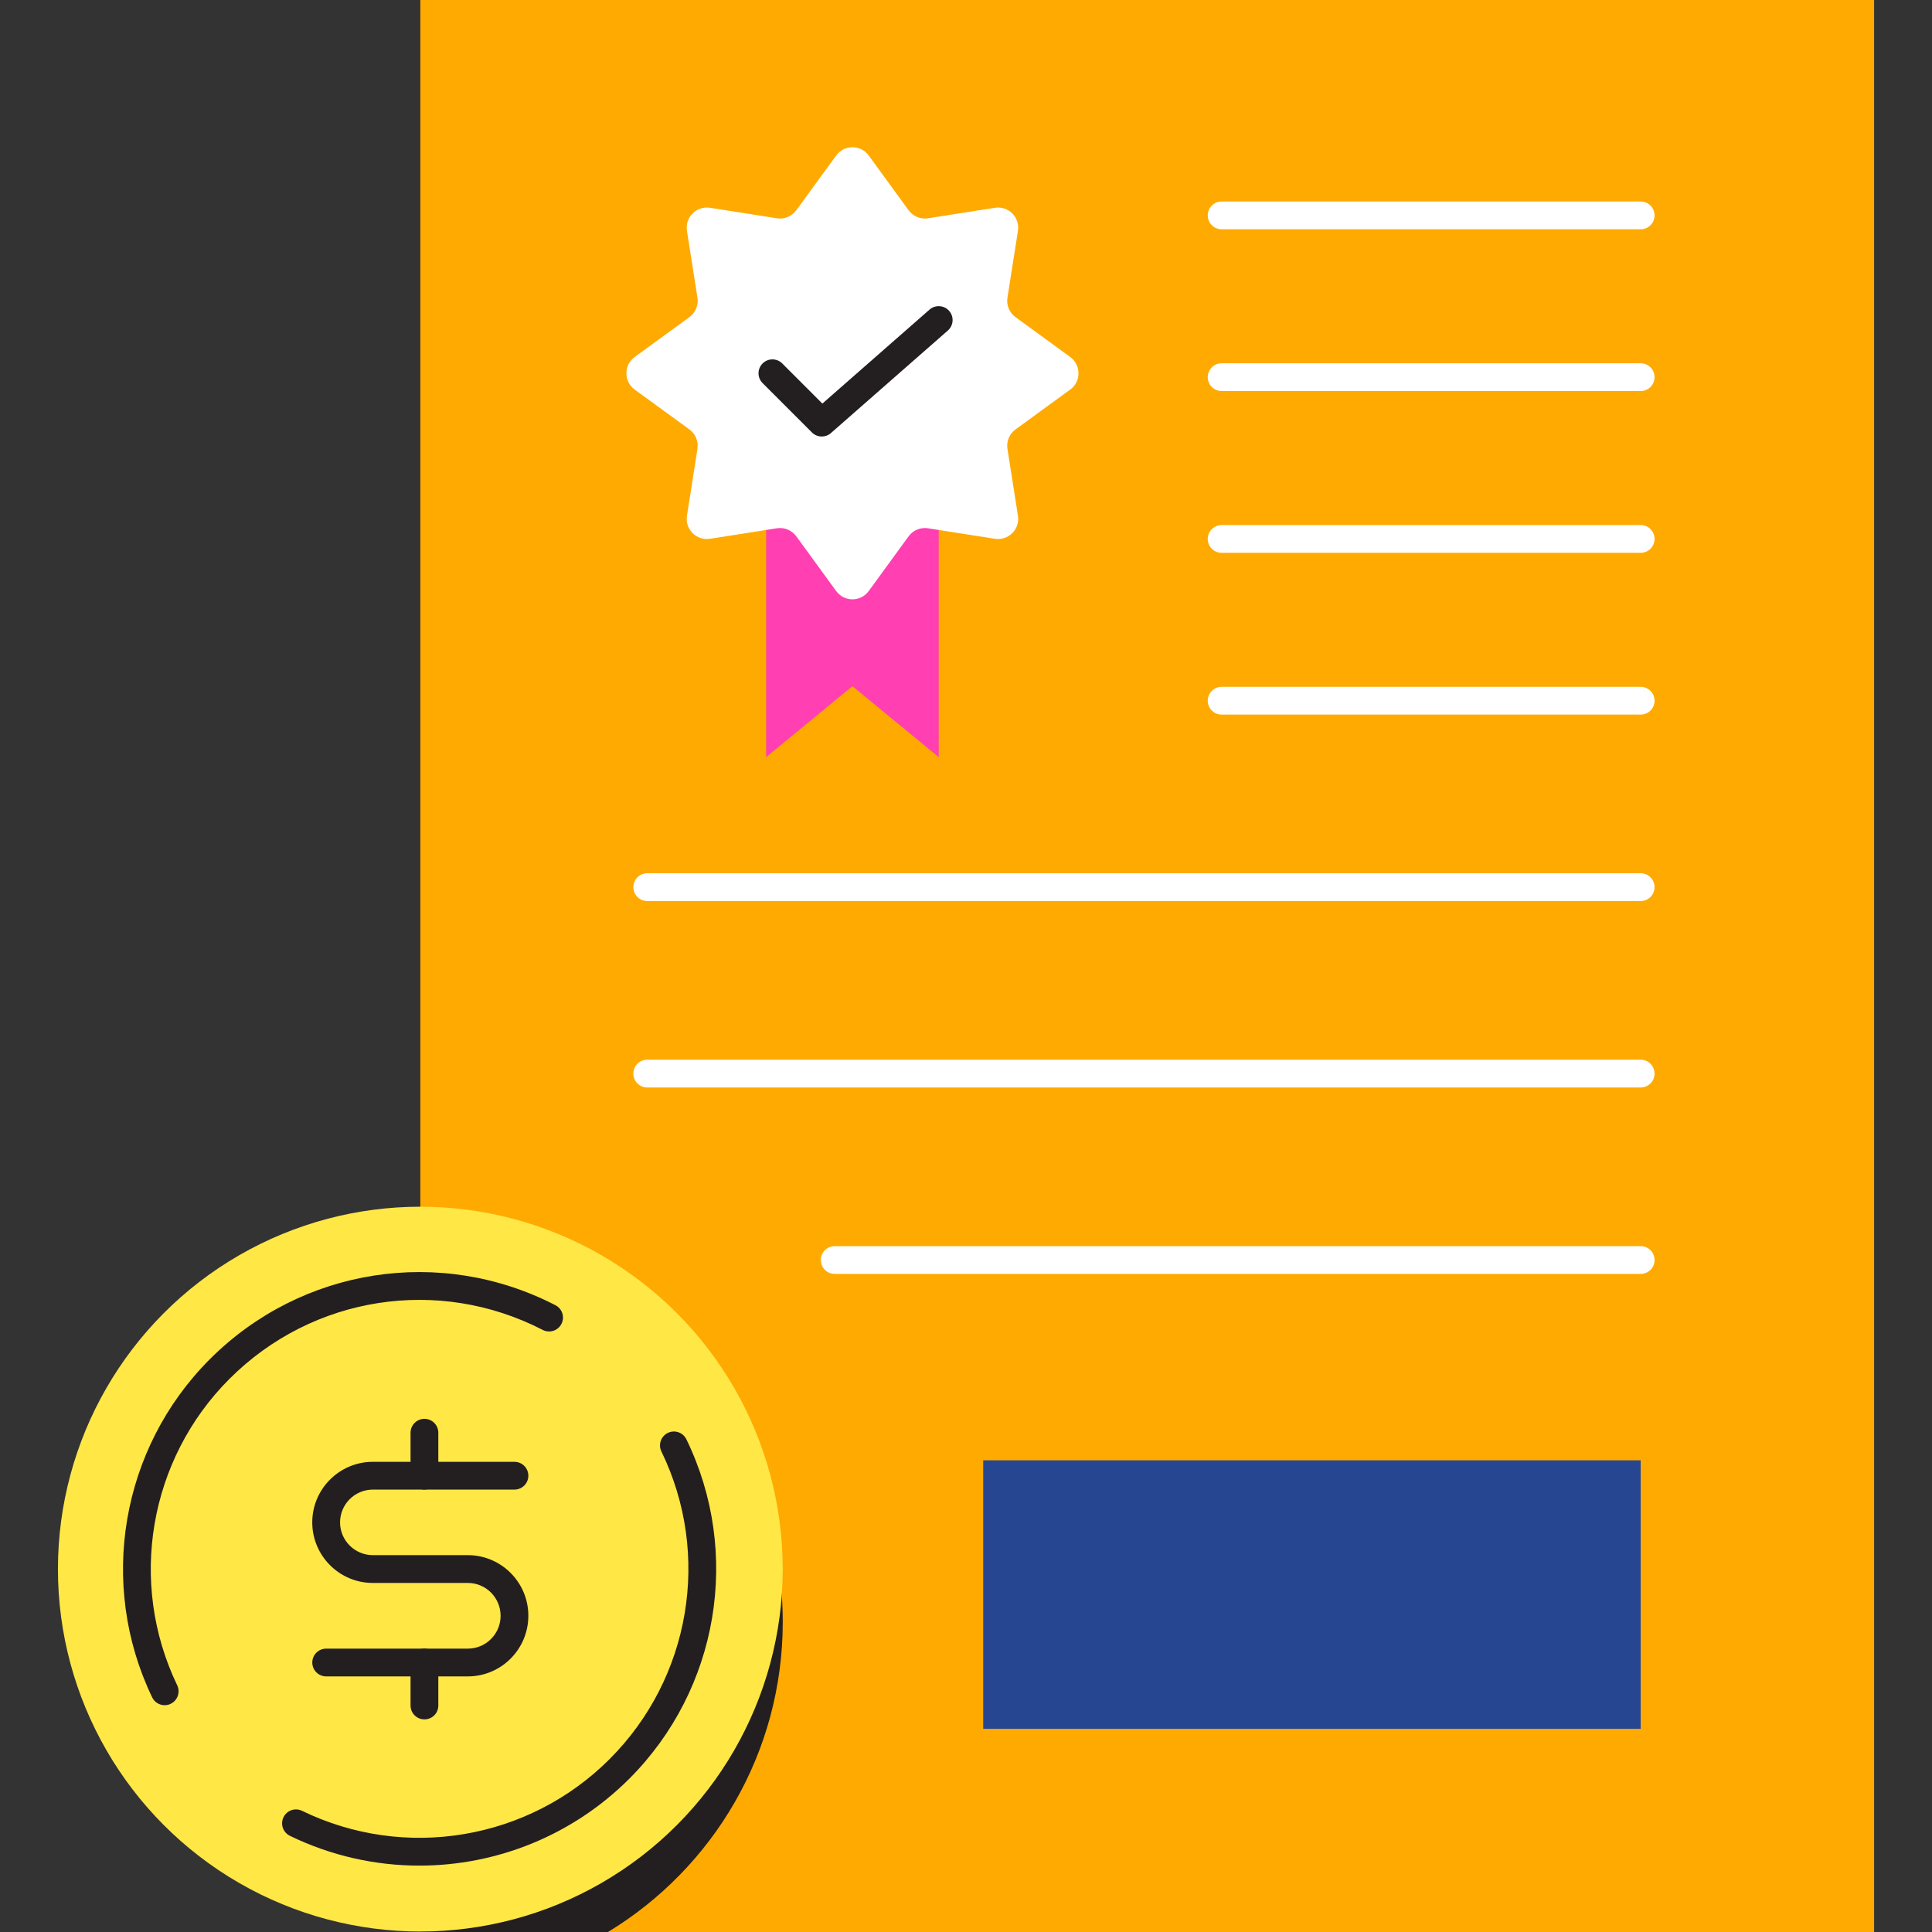 <?xml version="1.0" ?><svg id="Layer_1" style="enable-background:new 0 0 64 64;" version="1.1" viewBox="0 0 64 64" xml:space="preserve" xmlns="http://www.w3.org/2000/svg" xmlns:xlink="http://www.w3.org/1999/xlink"><rect x="0" y="0" width="64" height="64" fill="#333333" stroke="none"/><g><g><polygon points="13.924,42.634 13.924,0 62.082,0 62.082,64 13.924,64   " style="fill:#FFAA00;"/></g><g><path d="M25.93,53.724c0,4.357-2.318,8.169-5.79,10.276h-6.217V41.72    C20.555,41.72,25.93,47.095,25.93,53.724z" style="fill:#231F20;"/></g><g><circle cx="13.924" cy="51.979" r="12.005" style="fill:#FFE746;"/></g><g><path d="M13.892,61.801c-1.455,0-2.921-0.323-4.288-0.987c-0.229-0.111-0.324-0.386-0.213-0.615    c0.111-0.229,0.386-0.325,0.615-0.213c3.411,1.657,7.506,0.969,10.189-1.715c2.683-2.683,3.373-6.778,1.715-10.189    c-0.111-0.229-0.016-0.504,0.213-0.615c0.228-0.111,0.504-0.016,0.615,0.213c1.829,3.764,1.068,8.282-1.892,11.243    C18.961,60.807,16.444,61.801,13.892,61.801z" style="fill:#231F20;"/></g><g><path d="M5.455,56.487c-0.171,0-0.336-0.096-0.415-0.261c-1.802-3.754-1.034-8.255,1.911-11.201    c3.035-3.035,7.636-3.753,11.449-1.788c0.226,0.116,0.315,0.394,0.198,0.62c-0.116,0.226-0.393,0.315-0.62,0.198    c-3.455-1.781-7.625-1.13-10.376,1.621c-2.67,2.67-3.366,6.749-1.732,10.151c0.11,0.229,0.013,0.504-0.216,0.614    C5.59,56.473,5.522,56.487,5.455,56.487z" style="fill:#231F20;"/></g><g><path d="M15.497,55.533h-4.692c-0.254,0-0.46-0.206-0.46-0.46s0.206-0.46,0.46-0.46h4.692    c0.599,0,1.086-0.487,1.086-1.086c0-0.603-0.487-1.09-1.086-1.09H12.35c-1.106,0-2.006-0.9-2.006-2.006    c0-1.106,0.9-2.006,2.006-2.006h4.692c0.254,0,0.46,0.206,0.46,0.46c0,0.254-0.206,0.46-0.46,0.46H12.35    c-0.598,0-1.085,0.487-1.085,1.085c0,0.599,0.487,1.086,1.085,1.086h3.146c1.106,0,2.006,0.9,2.006,2.006    C17.503,54.633,16.603,55.533,15.497,55.533z" style="fill:#231F20;"/></g><g><path d="M14.06,49.345c-0.254,0-0.46-0.206-0.46-0.46v-1.424c0-0.254,0.206-0.46,0.46-0.46    c0.254,0,0.46,0.206,0.46,0.46v1.424C14.521,49.139,14.315,49.345,14.06,49.345z" style="fill:#231F20;"/></g><g><path d="M14.06,56.957c-0.254,0-0.46-0.206-0.46-0.46v-1.424c0-0.254,0.206-0.46,0.46-0.46    c0.254,0,0.46,0.206,0.46,0.46v1.424C14.521,56.751,14.315,56.957,14.06,56.957z" style="fill:#231F20;"/></g><g><polygon points="28.238,12.427 25.38,11.795 25.38,25.081 28.238,22.731 31.096,25.081 31.096,11.795   " style="fill:#FF3FB2;"/></g><g><path d="M28.778,5.152l1.321,1.813c0.147,0.202,0.396,0.305,0.643,0.266l2.216-0.348    c0.447-0.07,0.833,0.316,0.763,0.763l-0.348,2.216c-0.039,0.247,0.064,0.496,0.266,0.643l1.813,1.321    c0.366,0.267,0.366,0.813,0,1.079l-1.813,1.321c-0.202,0.147-0.305,0.396-0.266,0.643l0.348,2.216    c0.07,0.447-0.316,0.833-0.763,0.763l-2.216-0.348c-0.247-0.039-0.496,0.064-0.643,0.266l-1.321,1.813    c-0.267,0.366-0.813,0.366-1.079,0l-1.321-1.813c-0.147-0.202-0.396-0.305-0.643-0.266l-2.216,0.348    c-0.447,0.07-0.833-0.316-0.763-0.763l0.348-2.216c0.039-0.247-0.064-0.496-0.266-0.643l-1.813-1.321    c-0.366-0.267-0.366-0.813,0-1.079l1.813-1.321c0.202-0.147,0.305-0.396,0.266-0.643l-0.348-2.216    c-0.07-0.447,0.316-0.833,0.763-0.763l2.216,0.348c0.247,0.039,0.496-0.064,0.643-0.266l1.321-1.813    C27.965,4.786,28.511,4.786,28.778,5.152z" style="fill:#FFFFFF;"/></g><g><path d="M54.349,7.595H40.468c-0.254,0-0.46-0.206-0.46-0.46s0.206-0.46,0.46-0.46h13.881    c0.254,0,0.46,0.206,0.46,0.46S54.604,7.595,54.349,7.595z" style="fill:#FFFFFF;"/></g><g><path d="M54.349,12.954H40.468c-0.254,0-0.46-0.206-0.46-0.46c0-0.254,0.206-0.46,0.46-0.46h13.881    c0.254,0,0.46,0.206,0.46,0.46C54.81,12.748,54.604,12.954,54.349,12.954z" style="fill:#FFFFFF;"/></g><g><path d="M54.349,18.313H40.468c-0.254,0-0.46-0.206-0.46-0.46s0.206-0.46,0.46-0.46h13.881    c0.254,0,0.46,0.206,0.46,0.46S54.604,18.313,54.349,18.313z" style="fill:#FFFFFF;"/></g><g><path d="M54.349,23.672H40.468c-0.254,0-0.46-0.206-0.46-0.46c0-0.254,0.206-0.46,0.46-0.46h13.881    c0.254,0,0.46,0.206,0.46,0.46C54.81,23.466,54.604,23.672,54.349,23.672z" style="fill:#FFFFFF;"/></g><g><path d="M54.349,36.024H21.44c-0.254,0-0.46-0.206-0.46-0.46c0-0.254,0.206-0.46,0.46-0.46h32.909    c0.254,0,0.46,0.206,0.46,0.46C54.81,35.818,54.604,36.024,54.349,36.024z" style="fill:#FFFFFF;"/></g><g><path d="M54.349,42.2H27.651c-0.254,0-0.46-0.206-0.46-0.46c0-0.254,0.206-0.46,0.46-0.46h26.698    c0.254,0,0.46,0.206,0.46,0.46C54.81,41.994,54.604,42.2,54.349,42.2z" style="fill:#FFFFFF;"/></g><g><path d="M54.349,29.848H21.44c-0.254,0-0.46-0.206-0.46-0.46s0.206-0.46,0.46-0.46h32.909    c0.254,0,0.46,0.206,0.46,0.46S54.604,29.848,54.349,29.848z" style="fill:#FFFFFF;"/></g><g><rect height="8.895" style="fill:#264691;" width="21.779" x="32.57" y="48.375"/></g><g><path d="M27.222,14.46c-0.118,0-0.236-0.045-0.326-0.135l-1.634-1.634c-0.18-0.18-0.18-0.471,0-0.651    c0.18-0.18,0.471-0.18,0.651,0l1.329,1.329l3.55-3.113c0.191-0.168,0.482-0.149,0.65,0.043c0.168,0.191,0.148,0.482-0.043,0.65    l-3.874,3.397C27.439,14.422,27.33,14.46,27.222,14.46z" style="fill:#231F20;"/></g></g></svg>